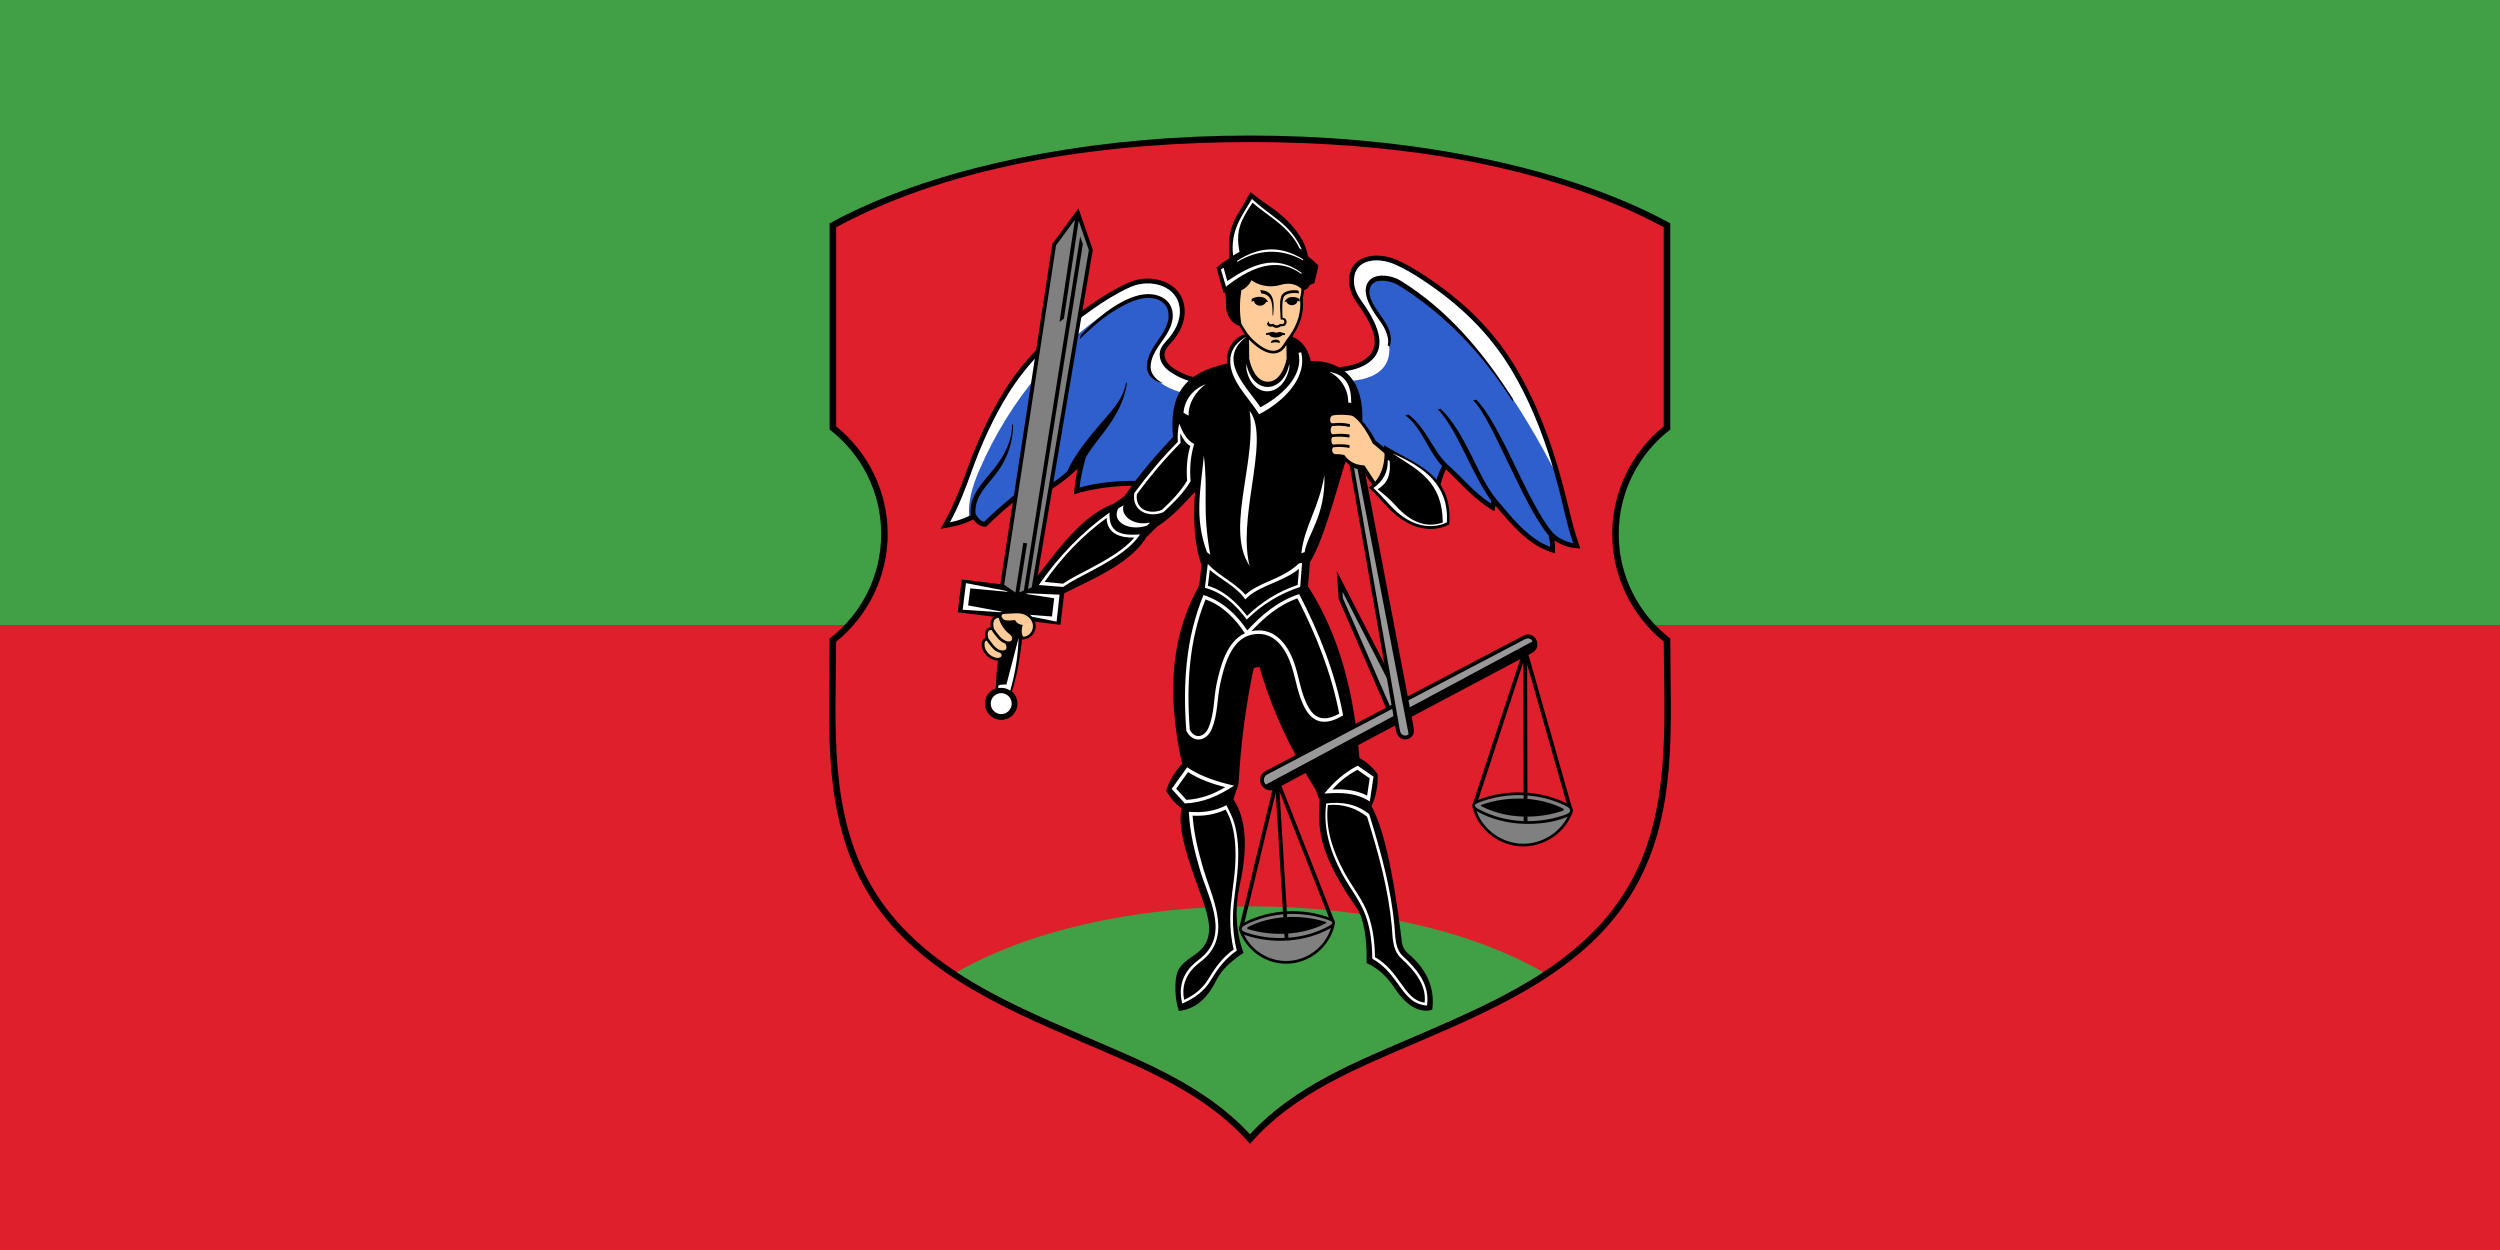 <?xml version="1.0" encoding="UTF-8" standalone="no"?>
<!-- Created with Inkscape (http://www.inkscape.org/) -->

<svg
   xmlns:dc="http://purl.org/dc/elements/1.1/"
   xmlns:cc="http://creativecommons.org/ns#"
   xmlns:rdf="http://www.w3.org/1999/02/22-rdf-syntax-ns#"
   xmlns:svg="http://www.w3.org/2000/svg"
   xmlns="http://www.w3.org/2000/svg"
   xmlns:sodipodi="http://sodipodi.sourceforge.net/DTD/sodipodi-0.dtd"
   xmlns:inkscape="http://www.inkscape.org/namespaces/inkscape"
   width="600"
   height="300"
   id="svg2"
   version="1.1"
   inkscape:version="0.48.1 "
   sodipodi:docname="новогрудок_флаг.svg">
  <rect width="100%" height="100%" fill="#333333" stroke="none"/>
  <defs
     id="defs4">
    <style
       id="style3006"
       type="text/css">
   
    .str0 {stroke:#FF6600;stroke-width:0.706}
    .fil1 {fill:none}
    .fil0 {fill:#A90000}
   
  </style>
  </defs>
  <sodipodi:namedview
     id="base"
     pagecolor="#ffffff"
     bordercolor="#666666"
     borderopacity="1.0"
     inkscape:pageopacity="0.0"
     inkscape:pageshadow="2"
     inkscape:zoom="1.345"
     inkscape:cx="300"
     inkscape:cy="150"
     inkscape:document-units="px"
     inkscape:current-layer="layer2"
     showgrid="false"
     fit-margin-top="0"
     fit-margin-left="0"
     fit-margin-right="0"
     fit-margin-bottom="0"
     inkscape:window-width="1280"
     inkscape:window-height="750"
     inkscape:window-x="-8"
     inkscape:window-y="-8"
     inkscape:window-maximized="1" />
  <g
     inkscape:label="name"
     inkscape:groupmode="layer"
     id="layer1"
     transform="translate(-197.045,-435.681)"
     style="display:inline"
     sodipodi:insensitive="true">
    <path
       sodipodi:nodetypes="ssssccsssssccscccccccccccccccccccccccccccccccccccccsscccsssccssssssssss"
       style="fill:#a90000"
       inkscape:connector-curvature="0"
       class="fil0"
       d="m 568.797,577.709 c 2.935,0 5.315,2.38 5.315,5.315 l 0,5.314 c 0,2.935 -2.38,5.315 -5.315,5.315 l -5.315,0 0,-15.944 z m 0,21.259 c 5.87,0 10.63,-4.76 10.63,-10.63 l 0,-5.314 c 0,-5.87 -4.76,-10.63 -10.63,-10.63 l -10.63,0 0,26.574 z m -21.26,-26.574 5.315,0 0,26.574 -5.315,0 z m -10.63,0 5.315,0 0,26.574 -5.315,0 -10.63,-16.684 0,16.684 -5.315,0 0,-26.574 5.315,0 10.63,16.684 z m -79.724,3.6e-4 15.945,0 0,5.315 -10.63,0 0,5.315 10.63,0 0,5.315 -10.63,0 0,5.315 10.63,0 0,5.315 -15.945,0 z m -21.26,-7.1e-4 5.315,0 0,21.26 10.63,0 0,5.315 -15.945,0 z m 55.809,21.26 5.314,0 c 4.402,0 7.972,-3.57 7.972,-7.972 0,-4.402 -3.636,-7.957 -7.972,-7.972 l -5.314,0 0,5.315 5.314,0 c 1.467,0 2.657,1.19 2.657,2.657 0,1.467 -1.19,2.657 -2.657,2.657 l -5.314,0 z m 5.314,-26.575 c 10.272,0 18.602,8.33 18.602,18.602 0,10.272 -8.33,18.602 -18.602,18.602 -10.272,0 -18.602,-8.33 -18.602,-18.602 0,-10.272 8.33,-18.602 18.602,-18.602 z m -13.287,18.602 c 0,7.337 5.95,13.287 13.287,13.287 7.337,0 13.287,-5.95 13.287,-13.287 0,-7.337 -5.95,-13.287 -13.287,-13.287 -7.337,0 -13.287,5.95 -13.287,13.287 z"
       id="path3010" />
  </g>
  <g
     inkscape:groupmode="layer"
     id="layer3"
     inkscape:label="flag"
     transform="translate(0,-119)"
     sodipodi:insensitive="true">
    <rect
       style="fill:#df1f2c;fill-opacity:1;stroke:none"
       id="rect3048"
       width="600"
       height="300"
       x="0"
       y="119" />
    <rect
       style="fill:#419f46;fill-opacity:1;stroke:none"
       id="rect3048-9"
       width="600"
       height="150"
       x="0"
       y="119" />
  </g>
  <g
     inkscape:groupmode="layer"
     id="layer2"
     inkscape:label="shield"
     style="display:inline"
     transform="translate(-197.045,-435.681)"
     sodipodi:insensitive="true">
    <g
       id="g3027"
       transform="matrix(0.461,0,0,0.461,359.824,391.919)">
      <path
         inkscape:connector-curvature="0"
         style="fill:#000000;stroke:none"
         d="m 297.638,165.501 c 76.381,0 145.563,13.196 195.676,34.522 8.244,3.509 15.977,7.244 23.148,11.178 l 0,107.349 c -16.312,12.538 -26.83,32.244 -26.83,54.404 0,22.159 10.518,41.863 26.83,54.401 0,44.467 4.391,91.36 -19.381,131.528 -23.997,40.549 -69.945,60.396 -111.335,78.273 -31.557,13.63 -65.052,26.568 -88.108,53.289 C 274.581,663.724 241.087,650.786 209.529,637.156 168.14,619.279 122.191,599.432 98.194,558.883 74.422,518.715 78.813,471.822 78.813,427.355 c 16.312,-12.538 26.831,-32.242 26.831,-54.401 0,-22.16 -10.518,-41.866 -26.831,-54.404 l 0,-107.349 c 7.171,-3.934 14.904,-7.669 23.148,-11.178 50.113,-21.326 119.296,-34.522 195.677,-34.522 z"
         id="path3029" />
      <path
         inkscape:connector-curvature="0"
         style="fill:#df1f2c;stroke:none"
         d="m 297.635,168.893 c -70.769,0.002 -151.637,10.015 -215.416,44.327 l 0,103.69 c 16.904,13.637 26.816,34.252 26.817,56.043 0,21.74 -10.03,42.503 -26.82,56.043 -0.139,43.187 -4.131,89.234 18.905,128.158 23.658,39.976 69.053,59.298 109.752,76.876 30.866,13.33 63.367,25.966 86.762,51.317 23.396,-25.351 55.896,-37.987 86.763,-51.317 40.698,-17.578 86.093,-36.9 109.752,-76.876 23.035,-38.924 19.044,-84.971 18.904,-128.158 -16.79,-13.54 -26.819,-34.303 -26.819,-56.043 10e-4,-21.791 9.912,-42.406 26.817,-56.043 l 0,-103.69 C 449.272,178.908 368.405,168.895 297.635,168.893 z"
         id="path3031" />
      <path
         inkscape:connector-curvature="0"
         style="fill:#419f46;stroke:none"
         d="m 145.02,601.063 c 20.549,13.479 43.884,23.478 65.853,32.967 30.866,13.33 63.367,25.966 86.762,51.317 23.396,-25.351 55.896,-37.987 86.763,-51.317 21.969,-9.489 45.304,-19.488 65.852,-32.967 -36.067,-20.924 -91.036,-34.296 -152.615,-34.296 -61.578,0 -116.548,13.372 -152.615,34.296 z"
         id="path3033" />
      <g
         id="g3035">
        <path
           inkscape:connector-curvature="0"
           style="fill:#000000;stroke:none"
           d="m 271.577,317.303 -32.642,30.486 c -11.228,-0.004 -22.083,1.138 -32.977,4.498 0.462,-4.511 0.984,-9.006 1.966,-13.44 -5.106,5.077 -10.729,9.304 -17.085,12.728 l -3.146,-5.617 c -9.424,7.116 -18.691,14.527 -27.088,22.85 l -0.412,0.408 c -2.949,-0.205 -4.943,-1.513 -6.598,-3.863 -5.338,2.772 -11.086,3.926 -16.978,4.87 5.493,-9.472 9.663,-19.282 13.324,-29.59 5.718,-16.098 12.295,-30.119 19.733,-42.058 11.896,-19.095 26.607,-32.082 44.626,-44.738 6.575,-4.619 13.195,-8.668 19.977,-11.731 12.01,-5.423 28.789,-0.533 29.382,14.342 0.183,4.574 -1.401,9.717 -5.367,14.932 -2.144,2.817 -5.784,5.188 -5.032,9.251 0.735,3.976 4.745,6.314 8.046,8.023 3.054,1.581 6.109,2.594 9.151,3.056 l 1.12,25.593 z m 68.541,-30.63 c 5.369,-0.775 10.986,-1.107 15.846,-3.748 13.271,-7.212 3.393,-21.861 -2.663,-30.36 -3.079,-4.321 -4.315,-8.738 -4.03,-12.618 0.939,-12.766 14.916,-13.926 24.443,-9.847 4.895,2.096 9.81,4.946 14.608,8.092 19.641,12.877 35.821,28.132 47.968,48.578 9.775,16.455 17.968,36.722 24.5,61.523 2.842,10.792 4.949,21.623 8.872,32.137 -5.029,-0.107 -9.195,-1.233 -13.423,-4.115 0.301,2.209 0.251,4.424 0.141,6.646 -13.548,-3.617 -22.208,-14.684 -30.923,-24.757 l -0.572,2.881 c -10.005,-5.628 -16.757,-13.855 -25.265,-21.927 -1.743,4.078 -3.033,8.434 -3.923,12.911 l -48.843,-26.561 -6.736,-38.835 z"
           id="path3037" />
        <path
           inkscape:connector-curvature="0"
           style="fill:#2e5fcc;stroke:none"
           d="m 239.318,345.241 30.245,-28.777 -0.554,-22.422 c -2.963,-0.564 -5.923,-1.601 -8.869,-3.126 -4.08,-2.112 -8.472,-4.911 -9.381,-9.826 -0.968,-5.234 2.714,-7.605 5.441,-11.163 3.628,-4.734 5.08,-9.335 4.918,-13.379 -0.52,-13.058 -15.468,-16.783 -25.794,-12.12 -6.621,2.99 -13.106,6.959 -19.559,11.492 -17.526,12.309 -32.464,25.598 -43.929,44.001 -7.341,11.783 -13.838,25.638 -19.493,41.559 -3.073,8.651 -6.444,17.255 -10.845,25.33 3.78,-0.773 7.334,-1.989 10.757,-3.681 -1.124,-10.221 6.474,-17.073 12.18,-24.261 5.246,-6.609 9.468,-14.582 9.385,-22.936 l 0.508,-0.04 c 0.063,8.682 -2.779,17.105 -7.69,24.074 -4.925,6.99 -12.692,12.905 -11.885,22.512 1.099,1.761 2.319,3.693 4.5,4.091 9.07,-8.924 19.084,-16.765 29.241,-24.395 l 3.338,5.961 c 3.872,-2.191 7.336,-4.825 10.579,-7.71 4.093,-8.881 10.583,-16.853 16.861,-24.24 5.782,-6.802 12.26,-13.009 13.856,-22.057 l 0.483,-0.036 c -1.118,9.264 -5.676,17.328 -11.33,24.93 -3.48,4.68 -7.147,8.942 -10.078,13.905 -1.481,5.209 -2.68,10.382 -3.311,15.819 9.886,-2.778 20.186,-3.562 30.426,-3.505 z m 158.305,-7.759 c -7.191,-7.63 -10.658,-20.302 -19.092,-26.264 l 1.596,-0.504 c 9.161,6.743 12.35,18.327 20.362,26.045 7.566,6.611 13.686,14.576 22.596,20.306 l 0.246,-1.239 c -4.876,-6.909 -8.736,-14.688 -12.464,-22.202 -4.664,-9.402 -9.475,-19.445 -15.398,-25.571 l 1.398,-0.357 c 6.194,5.84 11.527,15.218 16.282,24.802 3.828,7.715 7.65,16.271 13.217,22.906 7.587,9.046 16.625,20.28 27.577,24.2 -0.035,-2.044 -0.382,-4.01 -0.834,-5.963 -6.69,-7.934 -13.816,-22.729 -20.655,-36.93 -6.829,-14.181 -13.369,-28.327 -18.678,-33.477 l 1.705,-0.201 c 5.63,5.472 12.342,18.196 19.265,32.571 6.7,13.912 13.678,28.401 20.087,36.125 2.512,3.025 7.266,5.39 11.109,5.959 -3.345,-9.403 -5.083,-19.135 -7.614,-28.747 -6.469,-24.563 -14.572,-44.617 -24.231,-60.876 -11.951,-20.117 -27.851,-35.075 -47.17,-47.741 -4.697,-3.08 -9.487,-5.859 -14.209,-7.882 -7.82,-3.348 -20.104,-3.223 -20.906,7.684 -0.244,3.324 0.849,7.157 3.562,10.964 7.092,9.953 16.872,25.88 1.806,34.067 -4.674,2.54 -9.917,3.112 -15.09,3.813 l 6.07,34.688 45.298,25.57 c 0.997,-4.106 2.37,-8.074 4.165,-11.746 z"
           id="path3039" />
        <path
           inkscape:connector-curvature="0"
           style="fill:#ffffff;stroke:none"
           d="m 151.489,363.499 c -0.761,-6.885 1.485,-15.021 5.053,-23.345 16.587,-38.705 42.511,-66.634 66.871,-82.832 7.431,-4.942 15.144,-10.598 24.566,-8.374 7.997,1.887 14.277,9.003 1.553,25.377 -10.047,12.927 -0.397,21.64 13.81,25.319 l 4,-5.968 c -2.406,-0.603 -4.809,-1.521 -7.202,-2.76 -4.08,-2.112 -8.472,-4.911 -9.381,-9.826 -0.968,-5.234 2.714,-7.605 5.441,-11.163 3.628,-4.734 5.08,-9.335 4.918,-13.379 -0.52,-13.058 -15.468,-16.783 -25.794,-12.12 -6.621,2.99 -13.106,6.959 -19.559,11.492 -17.526,12.309 -32.464,25.598 -43.929,44.001 -7.341,11.783 -13.838,25.638 -19.493,41.559 -3.073,8.651 -6.444,17.255 -10.845,25.33 3.499,-0.715 6.805,-1.81 9.991,-3.311 z m 303.862,-25.163 c -21.652,-41.342 -47.371,-77.066 -80.106,-96.558 -9.044,-5.384 -22.901,-4.083 -11.258,16.288 12.65,22.134 5.229,33.954 -14.611,35.211 l -4.433,-4.692 c 4.227,-0.592 8.421,-1.354 12.237,-3.428 15.066,-8.187 5.286,-24.114 -1.806,-34.067 -2.713,-3.807 -3.806,-7.64 -3.562,-10.964 0.802,-10.907 13.086,-11.032 20.906,-7.684 4.722,2.023 9.512,4.802 14.209,7.882 19.319,12.666 35.219,27.624 47.17,47.741 8.23,13.854 15.331,30.464 21.254,50.271 z"
           id="path3041" />
        <path
           inkscape:connector-curvature="0"
           style="fill:#000000;stroke:none"
           d="m 209.707,269.22 c 6.42,-6.713 13.704,-13.273 22.064,-17.494 4.326,-2.184 9.402,-4.021 14.332,-3.63 3.506,0.277 6.741,1.64 8.856,4.062 3.175,3.639 2.985,8.607 1.321,12.84 -2.493,6.349 -8.132,10.947 -9.929,17.689 -1.256,4.708 0.045,8.744 6.173,11.871 -8.306,-2.052 -9.362,-7.281 -8.101,-12.276 1.758,-6.96 7.53,-11.742 10.022,-18.453 1.251,-3.37 1.321,-7.356 -1.036,-10.269 -1.693,-2.091 -4.383,-3.232 -7.367,-3.479 -4.607,-0.381 -9.396,1.408 -13.426,3.45 -8.676,4.397 -15.463,9.998 -23.67,17.999 l 0.761,-2.31 z m 159.615,5.469 c 1.506,-5.646 -2.803,-10.857 -5.69,-14.978 -3.185,-4.545 -8.585,-13.336 -3.921,-18.68 3.566,-4.085 11.77,-2.792 16.155,-0.099 24.718,15.18 43.394,37.549 58.769,61.899 l -0.207,1.078 c -15.208,-24.086 -35.15,-45.522 -59.602,-60.54 -3.589,-2.164 -11.197,-3.839 -13.884,-0.08 -3.223,4.51 1.612,11.352 4.106,14.972 3.128,4.54 7.561,10.129 5.33,17.129 l -1.056,-0.701 z"
           id="path3043" />
      </g>
      <g
         id="g3045">
        <path
           inkscape:connector-curvature="0"
           style="fill:#000000;stroke:none"
           d="m 346.936,336.55 c -5.605,18.461 -11.497,40.567 -18.09,51.117 l -0.989,12.527 c 12.732,19.943 23.21,46.454 26.777,89.341 3.186,1.784 6.373,4.146 9.56,8.571 -0.003,5.329 -0.66,11.153 -3.297,16.483 5.791,10.578 11.061,31.757 15.476,67.894 0.4,3.275 0.412,6.225 3.627,8.901 11.103,9.242 13.869,19.831 12.509,29.267 -7.896,2.251 -15.069,-4.431 -19.01,-10.513 -5.338,-8.234 -10.202,-11.548 -15.147,-13.846 0.33,-10.988 -1.193,-22.992 -4.945,-28.351 -18.928,-27.039 -20.779,-40.241 -19.469,-56.007 l -1.978,-5.605 c -12.762,-20.48 -22.771,-41.166 -29.377,-64.285 l -2.967,0.659 c -4.174,19.441 -6.814,39.79 -7.912,60.33 l -2.681,8.036 c 4.994,7.587 8.688,20.249 3.285,44.674 -2.644,11.951 -2.071,24.342 1.996,35.274 -0.959,0.628 -1.918,1.255 -2.877,1.883 -4.253,3.364 -8.404,6.61 -11.404,12.557 -3.852,7.634 -9.285,14.558 -19.373,15.779 -2.176,-5.767 -2.43,-15.951 -0.732,-20.308 1.697,-4.356 6.261,-6.979 9.762,-9.517 9.002,-6.526 7.258,-15.844 4.3,-25.102 -3.818,-11.954 -15.092,-37.375 -11.926,-50.678 -3.42,-2.113 -5.902,-5.535 -8.015,-8.953 1.554,-5.483 5.116,-10.873 8.259,-14.035 -8.923,-40.454 -4.28,-69.4 8.924,-92.932 l 1.221,-10.444 c -4.068,-11.731 -4.405,-25.814 -3.361,-38.318 -5.633,5.857 -10.853,12.331 -19.808,18.188 l -5.536,5.411 c -9.446,15.861 -34.814,24.292 -47.892,32.066 l -16.455,-3.017 c 14.584,-15.735 26.966,-38.781 47.577,-46.584 l 5.379,-3.839 c 6.964,-10.378 16.093,-21.089 25.215,-30.75 -1.793,-21.231 4.568,-33.052 28.256,-38.279 -0.826,-7.39 3.162,-13.689 9.835,-15.371 7.682,-0.968 15.363,-0.817 23.046,1.104 4.272,1.298 8.705,4.792 10.573,12.961 17.124,-0.306 28.025,10.708 26.817,31.878 -0.675,8.494 -4.938,14.759 -9.153,21.833 z"
           id="path3047" />
        <path
           inkscape:connector-curvature="0"
           style="fill:#ffffff;stroke:none"
           d="m 264.937,494.372 c 7.447,5.051 15.774,7.53 24.442,9.588 -7.941,5.194 -16.015,8.859 -25.622,9.252 l -6.875,-7.563 8.055,-11.277 z m 0.461,2.515 -6.158,8.622 5.299,5.83 c 7.227,-0.378 14.068,-2.884 20.222,-6.603 -6.74,-1.727 -13.487,-4.049 -19.363,-7.849 z m 88.325,-3.341 8.232,5.717 -1.914,12.921 c -7.524,-4.752 -15.137,-4.722 -23.7,-4.113 5.13,-6.146 10.251,-10.81 17.382,-14.525 z m -13.181,12.408 c 6.158,-0.279 12.573,0.195 18.085,3.216 l 1.34,-9.046 -6.378,-4.43 c -5.022,2.668 -9.284,6.008 -13.047,10.26 z m -50.856,18.206 c 1.752,6.425 2.203,14.055 1.617,22.454 -0.606,8.675 -2.426,17.167 -2.519,25.898 -0.063,5.869 0.566,11.616 2.009,17.31 -5.615,3.839 -9.761,9.079 -13.183,14.892 -3.71,6.304 -8.672,9.822 -15.247,12.686 -1.855,-7.781 -0.153,-14.298 4.868,-19.548 2.029,-2.123 4.517,-3.636 6.584,-5.708 12.498,-12.53 2.022,-30.078 -2.11,-44.036 -2.865,-9.684 -5.246,-19.43 -5.824,-29.494 l -0.061,-1.061 c 6.786,0.6 13.341,-0.192 19.55,-3.415 1.719,3.326 3.324,6.384 4.316,10.022 z m -14.869,68.981 c -2.039,2.044 -4.503,3.549 -6.509,5.632 -4.283,4.446 -6.281,10.045 -4.945,16.645 5.611,-2.528 9.87,-6.05 13.029,-11.418 3.322,-5.644 7.393,-10.976 12.79,-14.785 -1.385,-5.669 -1.869,-11.224 -1.81,-16.714 0.094,-8.751 1.905,-17.255 2.517,-25.947 0.581,-8.264 0.146,-15.75 -1.565,-22.023 -0.771,-2.829 -1.853,-5.595 -3.359,-8.117 -5.352,2.524 -11.305,3.496 -17.181,3.145 0.66,9.411 2.907,18.606 5.607,27.759 4.265,14.467 14.321,32.898 1.426,45.823 z m 84.925,-74.356 c 3.06,9.998 6.04,20.027 8.425,30.212 2.098,8.96 3.771,18.155 4.691,27.739 0.517,5.4 0.087,11.944 4.357,15.918 7.483,6.967 14.17,14.816 12.602,25.778 -7.417,-0.518 -10.941,-5.403 -14.903,-10.953 -3.852,-5.398 -7.663,-10.147 -13.588,-13.444 -0.072,-7.45 -0.86,-14.949 -3.305,-22.027 -2.741,-7.937 -8.645,-15.025 -12.606,-22.515 -5.925,-11.2 -9.788,-23.242 -8.079,-36.275 8.225,-1.017 15.798,0.264 22.406,5.567 z m -21.557,-4.705 c -1.465,12.329 2.761,24.222 8.581,35.007 4.11,7.617 9.735,14.195 12.59,22.461 1.988,5.758 3.248,12.748 3.372,21.654 6.324,3.633 10.023,8.813 13.338,13.458 3.649,5.112 6.816,9.548 12.527,10.249 1.047,-9.681 -5.789,-17.12 -12.342,-23.22 -4.654,-4.332 -4.244,-11.002 -4.802,-16.822 -0.914,-9.512 -2.576,-18.645 -4.661,-27.549 -2.374,-10.139 -5.184,-19.442 -8.164,-29.185 -5.895,-4.666 -13.106,-6.883 -20.439,-6.053 z m -1.792,-171.825 c -3.002,17.814 -10.358,26.204 -12.001,40.722 l 1.736,-0.638 c 1.389,-9.216 10.947,-18.87 10.265,-40.084 z m -59.658,49.39 -0.999,8.258 c 8.445,2.42 15.163,8.848 20.395,15.671 7.499,-7.224 16.483,-12.842 26.358,-16.132 l 0.682,-8.322 c -4.618,3.617 -9.597,5.622 -14.403,7.716 -5.134,2.235 -10.002,4.356 -13.571,8.173 -4.137,-6.322 -12.583,-10.348 -18.462,-15.364 z m 18.556,12.898 c 3.612,-3.259 8.098,-5.215 12.799,-7.262 5.491,-2.391 10.707,-4.927 15.1,-9.046 l 1.57,-0.211 -0.95,12.473 c -10.639,3.469 -19.87,9.131 -27.84,16.983 -5.652,-7.547 -12.432,-14.074 -21.786,-16.531 l 1.503,-12.434 c 5.852,6.243 13.951,9.667 19.604,16.028 z m 0.954,18.604 c 7.564,-8.225 16.213,-15.47 27.025,-18.918 10.355,20.003 18.71,40.949 22.88,63.159 -7.522,4.457 -14.558,5.24 -19.421,-2.971 -4.663,-7.873 -5.102,-17.386 -8.529,-25.729 -3.527,-8.585 -9.693,-15.602 -19.852,-13.285 -10.679,2.435 -14.251,16.58 -16.217,25.67 l -10e-4,0 -10e-4,0.006 c -1.667,7.764 -1.19,15.797 -4.341,23.328 -2.801,6.698 -9.834,7.66 -13.273,0.995 -1.86,-23.883 -0.345,-48.303 8.938,-70.699 9.893,3.232 17.065,9.923 22.792,18.444 z M 274.5,406.992 c -8.711,21.509 -9.938,45.006 -8.179,67.897 2.736,5.089 7.701,3.758 9.769,-1.187 3.096,-7.402 2.599,-15.364 4.239,-23.005 l 0.002,-0.009 0,-0.004 c 1.973,-9.12 5.273,-21.784 14.677,-26.081 -5.074,-7.667 -11.68,-14.475 -20.508,-17.611 z m 23.91,16.518 c 10.877,-2.247 17.698,5.253 21.489,14.48 3.386,8.245 3.818,17.733 8.413,25.492 3.037,5.127 7.665,7.559 15.791,2.972 -4.031,-21.008 -11.993,-41.033 -21.752,-59.998 -9.4,3.212 -17.245,9.914 -23.941,17.054 z m -0.969,-114.698 c 6.052,7.703 3.526,23.323 1.066,40.151 -2.038,13.944 -4.032,28.718 -1.066,40.506 -6.992,-10.429 -5.19,-25.556 -2.749,-41.508 2.023,-13.218 4.485,-27.001 2.749,-39.149 z m -20.459,74.952 -1.724,-1.388 c -6.662,-18.103 -3.363,-31.788 -1.621,-50.154 2.362,18.951 -1.047,27.477 3.345,51.542 z m -8.363,-57.669 c -1.979,6.175 -2.43,12.939 -1.89,19.371 -3.646,6.157 -8.926,11.253 -14.129,16.094 -7.496,3.153 -16.638,-0.367 -15.181,-9.919 6.937,-9.384 14.425,-18.393 22.657,-26.674 -0.263,-3.289 0.051,-6.26 0.737,-9.493 1.732,4.233 3.532,8.331 7.806,10.621 z m -7.221,-5.582 c -0.099,1.662 10e-4,3.329 0.145,4.985 -8.277,8.286 -15.8,17.292 -22.773,26.694 -1.087,8.023 6.544,10.853 13.046,8.166 4.933,-4.58 9.644,-9.411 13.12,-15.223 -0.486,-6.073 -0.135,-12.187 1.649,-18.04 -2.365,-1.218 -3.987,-3.933 -5.187,-6.582 z m -32.347,39.123 c -3.743,7.413 6.152,12.002 15.071,8.895 l 1.541,-1.544 c -8.688,1.887 -15.583,-3.549 -13.819,-8.968 l -2.793,1.617 z m -4.491,2.09 c -0.698,10.839 6.519,12.134 15.85,11.426 l -0.858,1.226 -0.008,0.014 c -5.35,7.282 -15.381,12.946 -24.639,17.879 -4.914,2.62 -9.948,5.088 -14.557,8.231 l -12.637,-1.003 c 10.113,-14.676 22.322,-27.422 36.849,-37.773 z m -33.833,36.117 9.576,0.958 c 4.636,-3.115 9.747,-5.534 14.668,-8.168 8.383,-4.485 17.272,-9.581 22.485,-15.867 -7.115,0.26 -14.272,-1.879 -14.437,-10.197 -12.652,9.219 -23.325,20.469 -32.292,33.274 z M 274.601,294.96 c -7.014,2.66 -10.992,8.362 -11.563,14.853 l 2.648,1.503 c -0.147,-6.808 4.031,-12.849 8.915,-16.356 z m 64.349,-6.411 c 8.499,1.338 11.457,6.846 11.41,16.132 l -1.569,-0.188 c 0.156,-7.093 -4.376,-13.394 -9.841,-15.944 z m -35.841,18.436 c 9.689,-5.288 22.642,-15.469 19.808,-28.331 l 1.37,-0.36 c 3.466,13.881 -10.249,26.407 -21.906,32.313 -5.291,-8.822 -15.921,-17.949 -14.94,-29.132 0.473,-5.391 4.253,-9.17 8.809,-11.523 -16.48,11.907 -0.513,26.031 6.859,37.033 z m 15.023,-22.735 0,2.253 c -1.665,8.207 -6.787,12.288 -11.757,12.141 -4.668,-0.139 -9.203,-4.008 -10.611,-11.695 l 0,-2.627 c 1.7,8.051 6.197,11.898 10.756,12.059 5.006,0.176 10.086,-4.096 11.612,-12.131 z"
           id="path3049" />
      </g>
      <path
         inkscape:connector-curvature="0"
         style="fill:#000000;stroke:none"
         d="m 201.011,403.141 -2.053,17.072 -53.451,-6.511 2.054,-17.072 53.45,6.511 z"
         id="path3051" />
      <path
         inkscape:connector-curvature="0"
         style="fill:#000000;stroke:none"
         d="m 168.142,452.783 c 4.667,0 8.455,3.788 8.455,8.455 0,4.667 -3.788,8.455 -8.455,8.455 -4.667,0 -8.456,-3.788 -8.456,-8.455 0,-4.667 3.789,-8.455 8.456,-8.455 z"
         id="path3053" />
      <path
         inkscape:connector-curvature="0"
         style="fill:#000000;stroke:none"
         d="m 179.8,417.222 c -0.306,9.168 -2.545,28.764 -6.742,39.447 l -7.547,-1.208 c -1.045,-5.487 2.888,-34.496 4.83,-39.346 l 9.459,1.107 z"
         id="path3055" />
      <path
         inkscape:connector-curvature="0"
         style="fill:#ffffff;stroke:none"
         d="m 176.925,414.57 20.043,3.981 1.563,-14.048 -20.762,-0.867 17.944,2.742 -1.143,9.503 -17.645,-1.311 z m -27.13,-16.057 -1.725,13.851 23.295,1.55 -20.466,-3.796 1.143,-8.878 22.949,2.144 -25.196,-4.871 z m 27.389,28.47 c -0.327,10.36 -1.886,18.821 -4.327,27.472 -2.18,-1.376 -4.059,-1.644 -6.239,-1.309 l 0,-1.308 c 1.141,-0.604 3.154,-0.638 4.226,-0.503 l 6.34,-24.352 z"
         id="path3057" />
      <path
         inkscape:connector-curvature="0"
         style="fill:#ffffff;stroke:none"
         d="m 168.142,455.785 c 3.011,0 5.453,2.441 5.453,5.453 0,3.012 -2.442,5.454 -5.453,5.454 -3.012,0 -5.454,-2.442 -5.454,-5.454 0,-3.012 2.442,-5.453 5.454,-5.453 z m 0.136,0.522 c 2.319,0 4.201,1.881 4.201,4.2 0,2.319 -1.882,4.201 -4.201,4.201 -2.319,0 -4.2,-1.882 -4.2,-4.201 0,-2.319 1.881,-4.2 4.2,-4.2 z"
         id="path3059" />
      <path
         inkscape:connector-curvature="0"
         style="fill:#000000;stroke:none"
         d="m 194.78,221.837 13.587,-18.403 7.44,21.534 -30.021,177.178 -9.773,3.969 -8.496,-5.809 27.263,-178.469 z"
         id="path3061" />
      <path
         inkscape:connector-curvature="0"
         style="fill:#808080;stroke:none"
         d="m 210.633,222.028 -28.557,179.468 1.928,-0.783 29.752,-175.586 -5.285,-15.295 -7.698,50.984 -2.274,1.669 8.034,-53.211 -9.85,13.341 -27.001,176.753 5.872,4.015 4.082,-25.886 1.969,0.305 -4.025,25.52 2.338,-0.949 29.332,-184.345 1.383,4 z"
         id="path3063" />
      <g
         id="g3065">
        <g
           id="g3067">
          <path
             inkscape:connector-curvature="0"
             style="fill:#000000;stroke:none"
             d="m 316.487,596.644 c -10.884,-10e-4 -20.723,-7.02 -24.366,-17.182 -0.229,-0.541 -0.251,-1.146 -0.07,-1.705 0.403,-1.238 1.731,-2.135 2.826,-2.69 13.61,-6.871 30.255,-7.575 44.53,-2.304 1.288,0.474 2.885,1.511 2.425,3.114 -2.422,11.936 -13.082,20.765 -25.345,20.767 z"
             id="path3069" />
          <path
             inkscape:connector-curvature="0"
             style="fill:#808080;stroke:none"
             d="m 338.811,576.976 c 0.503,-0.277 1.716,-0.966 1.685,-1.678 -0.028,-0.617 -1.19,-1.065 -1.576,-1.207 -13.91,-5.135 -30.141,-4.459 -43.406,2.238 -0.777,0.394 -2.233,1.183 -2.168,2.258 0.062,1.016 1.632,1.617 2.401,1.872 13.979,4.628 30.088,3.653 43.064,-3.483 z"
             id="path3071" />
          <path
             inkscape:connector-curvature="0"
             style="fill:#808080;stroke:none"
             d="m 316.487,595.233 c 10.674,-0.002 20.18,-7.108 23.336,-17.207 -0.112,0.067 -0.224,0.131 -0.331,0.191 -13.312,7.321 -29.845,8.336 -44.188,3.587 -0.245,-0.081 -0.503,-0.178 -0.762,-0.289 4.067,8.282 12.629,13.717 21.945,13.718 z"
             id="path3073" />
          <path
             inkscape:connector-curvature="0"
             style="fill:#000000;stroke:none"
             d="m 336.607,575.846 c -11.805,6.072 -27.291,6.688 -39.927,2.81 -0.77,-0.294 -0.73,-0.784 -0.067,-1.117 11.803,-6.072 27.291,-6.687 39.926,-2.81 1.004,0.264 1.307,0.605 0.068,1.117 z"
             id="path3075" />
        </g>
        <g
           id="g3077">
          <path
             inkscape:connector-curvature="0"
             style="fill:#000000;stroke:none"
             d="m 413.315,514.229 c 0.04,-1.382 1.417,-2.208 2.55,-2.662 7.588,-3.036 15.947,-4.424 24.255,-4.061 7.775,0.338 15.504,2.219 22.484,5.68 l 0.003,0 0.08,0.041 c 1.415,0.703 3.16,1.974 3.082,3.76 -0.014,0.331 -0.09,0.641 -0.224,0.943 -3.927,10.52 -14.312,17.653 -25.586,17.654 l 0,0.003 -0.004,0 -0.002,0 0,-0.003 c -12.222,0 -23.31,-8.391 -26.418,-20.196 -0.099,-0.38 -0.231,-0.761 -0.22,-1.159 z"
             id="path3079" />
          <path
             inkscape:connector-curvature="0"
             style="fill:#808080;stroke:none"
             d="m 415.573,517.174 c 3.682,10.099 13.578,16.999 24.38,16.999 l 0,-0.003 0.002,0 0.004,0 0,0.003 c 9.69,-10e-4 18.703,-5.539 23.097,-14.098 -6.758,3.065 -15.783,4.019 -23.124,3.728 -8.257,-0.326 -17.155,-2.418 -24.359,-6.629 z"
             id="path3081" />
          <path
             inkscape:connector-curvature="0"
             style="fill:#808080;stroke:none"
             d="m 416.54,516.097 0.034,0.019 0.002,-0.002 c 7.259,3.935 15.448,5.999 23.682,6.287 7.364,0.258 14.76,-0.895 21.582,-3.354 0.854,-0.309 2.468,-1.003 2.517,-2.121 0.05,-1.132 -1.465,-2.016 -2.301,-2.432 l -0.08,-0.04 0,-10e-4 c -6.808,-3.374 -14.335,-5.202 -21.918,-5.534 -8.109,-0.355 -16.265,0.998 -23.666,3.96 -0.509,0.204 -1.645,0.695 -1.665,1.389 -0.022,0.798 1.249,1.524 1.813,1.829 z"
             id="path3083" />
          <path
             inkscape:connector-curvature="0"
             style="fill:#000000;stroke:none"
             d="m 418.67,514.938 c 12.493,6.288 28.697,6.583 41.807,2.081 0.798,-0.337 0.744,-0.865 0.043,-1.21 -12.493,-6.289 -28.699,-6.583 -41.808,-2.081 -1.043,0.309 -1.351,0.686 -0.042,1.21 z"
             id="path3085" />
        </g>
        <path
           inkscape:connector-curvature="0"
           style="fill:#000000;stroke:none"
           d="m 292.092,577.822 18.404,-76.479 2.08,-0.888 29.243,74.464 -2.643,-1.268 -26.149,-66.586 4.694,76.975 -1.992,0.117 -4.673,-76.628 -16.583,68.911 -2.381,1.382 z"
           id="path3087" />
        <path
           inkscape:connector-curvature="0"
           style="fill:#000000;stroke:none"
           d="m 413.704,513.333 26.267,-80.164 1.728,-0.606 23.547,82.83 -2.544,-1.641 -20.769,-73.058 0.192,82.417 -1.992,0 -0.194,-83.431 -23.702,72.335 -2.533,1.318 z"
           id="path3089" />
        <path
           inkscape:connector-curvature="0"
           style="fill:#000000;stroke:none"
           d="m 343.805,406.731 -0.968,-14.517 30.351,59.162 2.591,12.959 -5.378,3.586 -26.596,-61.19 z"
           id="path3091" />
        <path
           inkscape:connector-curvature="0"
           style="fill:#999999;stroke:none"
           d="m 346.05,406.388 25.342,58.147 1.866,-1.244 -2.238,-11.192 -25.197,-49.116 0.227,3.405 z"
           id="path3093" />
        <path
           inkscape:connector-curvature="0"
           style="fill:#000000;stroke:none"
           d="m 305.859,496.263 133.971,-70.307 -10e-4,-0.001 c 6.093,-3.3 10.617,5.698 4.677,8.849 l -133.512,70.834 c -6.628,3.517 -11.45,-6.061 -5.135,-9.375 z"
           id="path3095" />
        <path
           inkscape:connector-curvature="0"
           style="fill:#999999;stroke:none"
           d="m 305.884,503.408 138.927,-74.587 c -1.165,-1.917 -2.856,-1.729 -4.223,-1.013 l -133.807,70.221 c -2.112,1.108 -2.585,3.462 -0.897,5.379 z"
           id="path3097" />
        <path
           inkscape:connector-curvature="0"
           style="fill:#000000;stroke:none"
           d="m 373.743,475.642 -25.608,-146.607 -0.173,-0.991 0.998,-0.165 4.966,-0.82 0.958,-0.158 0.183,0.958 27.847,146.096 c 1.29,6.777 -8.027,8.237 -9.171,1.687 z"
           id="path3099" />
        <path
           inkscape:connector-curvature="0"
           style="fill:#999999;stroke:none"
           d="m 380.249,477.178 -28.478,-147.742 -1.494,0.247 25.435,145.615 c 0.474,2.713 3.175,3.213 4.537,1.88 z"
           id="path3101" />
      </g>
      <g
         id="g3103">
        <path
           inkscape:connector-curvature="0"
           style="fill:#000000;stroke:none"
           d="m 177.574,421.405 c -1.202,-0.366 -2.282,-1.191 -3.012,-2.207 l -0.442,0.037 0,10e-4 c -1.287,0.111 -2.688,0.233 -3.915,-0.004 -3.883,-0.75 -4.739,-6.114 -0.336,-6.139 2.695,-0.015 5.547,-0.473 8.219,-0.208 3.892,0.386 7.699,3.493 7.975,7.501 0.288,4.259 -2.964,7.556 -7.214,7.472 l -0.211,-0.263 -0.001,10e-4 c -1.276,-1.592 -1.384,-4.292 -1.063,-6.191 z"
           id="path3105" />
        <path
           inkscape:connector-curvature="0"
           style="fill:#000000;stroke:none"
           d="m 167.86,415.133 c 0.846,3.245 2.463,6.376 5.098,8.511 1.094,0.886 2.094,1.72 2.261,3.298 0.212,2.01 -1.294,3.391 -3.255,3.34 0.648,1.85 0.203,3.963 -1.758,4.569 l 0,10e-4 c -0.214,0.063 -0.441,0.107 -0.679,0.133 0.614,1.38 -0.05,2.809 -1.346,3.444 -2.166,1.061 -5.002,-0.092 -6.769,-1.466 -1.397,-1.086 -2.604,-2.732 -3.147,-4.429 -0.575,-1.796 -0.411,-4.688 1.674,-5.415 -0.644,-2.188 -0.126,-5.532 2.785,-5.601 -0.747,-3.804 1.165,-6.536 5.136,-6.385 z"
           id="path3107" />
        <path
           inkscape:connector-curvature="0"
           style="fill:#ffcc99;stroke:none"
           d="m 160.544,428.433 c -1.326,0.045 -1.229,2.379 -0.922,3.605 0.071,0.283 0.154,0.507 0.232,0.63 l -0.002,10e-4 0.002,0.003 0.003,0.003 c 0.536,1.244 1.35,2.34 2.426,3.174 1.313,1.019 3.642,2.113 5.278,1.313 1.158,-0.568 0.898,-1.688 0.024,-2.405 -3.184,-0.619 -5.2,-3.952 -7.041,-6.324 z m 2.569,-5.48 c -2.49,-0.33 -2.182,3.086 -1.551,4.486 1.609,2.059 3.404,5.21 6.061,5.917 2.614,0.696 4.278,-0.499 2.61,-3.43 -1.415,-0.421 -2.685,-1.402 -3.859,-2.668 -1.16,-1.25 -2.23,-2.778 -3.261,-4.305 z m 3.662,-6.419 c -3.143,0.247 -3.031,3.637 -2.384,5.789 0.964,1.422 1.961,2.833 3.018,3.971 1.108,1.194 2.743,2.449 4.397,2.599 1.112,0.101 2.149,-0.425 2.007,-1.807 -0.127,-1.203 -0.935,-1.685 -1.73,-2.333 -2.562,-2.082 -4.38,-5.07 -5.308,-8.219 z m 12.543,3.741 c -0.553,1.956 -0.886,4.337 0.24,6.174 3.166,-0.117 5.309,-2.982 5.095,-5.987 -0.24,-3.311 -3.516,-5.855 -6.703,-6.171 -2.597,-0.257 -5.446,0.199 -8.075,0.214 -2.729,0.014 -1.505,2.932 0.596,3.337 1.55,0.299 3.247,-0.007 4.831,-0.119 1.084,1.808 2.209,2.311 4.016,2.552 z"
           id="path3109" />
        <path
           inkscape:connector-curvature="0"
           style="fill:#000000;stroke:none"
           d="m 361.583,347.775 -5.578,-8.367 c -5.266,-0.331 -7.105,-2.317 -10.121,-6.356 -1.194,-0.221 -2.37,-0.328 -3.573,-0.257 -2.905,0.167 -3.95,-3.235 -2.685,-5.498 -1.228,-1.291 -1.457,-4.043 -0.456,-5.512 -1.394,-1.539 -1.288,-4.026 -0.143,-5.656 -1.501,-1.859 -1.325,-5.449 1.333,-6.172 1.863,-0.506 5.443,-0.609 8.227,-0.336 1.178,0.115 2.403,0.164 3.434,0.779 3.994,2.382 9.024,10.011 10.999,13.935 l 6.018,4.787 -0.006,0.018 1.595,1.595 0.898,10.335 -8.176,7.472 -1.766,-0.767 z"
           id="path3111" />
        <path
           inkscape:connector-curvature="0"
           style="fill:#ffcc99;stroke:none"
           d="m 361.53,325.747 c -1.881,-4.128 -6.107,-11.441 -10.101,-14.049 -0.827,-0.539 -2.014,-0.577 -2.975,-0.671 -2.645,-0.259 -6.005,-0.246 -7.723,0.188 -1.892,0.478 -1.634,4.22 -0.205,4.086 3.281,-0.308 5.918,-0.334 9.152,0.425 l -0.101,1.525 c -3.095,-0.726 -5.678,-0.846 -8.827,-0.539 -1.486,0.145 -1.438,4.492 0.104,4.311 2.998,-0.353 5.635,-0.362 8.629,0.117 l -0.039,1.578 c -2.943,-0.471 -5.72,-0.617 -8.681,-0.264 -1.224,0.146 -0.841,4.042 0.31,3.914 2.765,-0.308 5.608,-0.218 8.359,0.231 l 0.029,1.541 c -2.685,-0.544 -5.772,-0.752 -8.475,-0.345 -1.177,1.124 -0.41,3.669 1.356,3.584 1.466,-0.071 2.907,0.103 4.353,0.387 2.666,3.689 6.06,5.262 10.538,5.469 l 5.851,8.875 1.023,0.41 6.052,-5.544 -0.747,-8.63 -7.882,-6.599 z"
           id="path3113" />
      </g>
      <path
         inkscape:connector-curvature="0"
         style="fill:#000000;stroke:none"
         d="m 367.365,326.705 c 16.509,10.012 36.127,15.12 34.021,41.274 -11.234,5.679 -23.113,0.286 -31.272,-8.151 -3.959,-4.094 -7.163,-8.138 -10.744,-11.129 6.352,-3.876 9.465,-13.127 7.995,-21.994 z"
         id="path3115" />
      <path
         inkscape:connector-curvature="0"
         style="fill:#ffffff;stroke:none"
         d="m 369.428,334.284 c 0.034,7.043 -2.574,11.042 -7.521,14.7 3.386,3.14 6.118,6.292 9.136,9.48 8.242,8.705 17.106,11.708 25.156,9.83 1.563,-0.364 2.674,-0.763 3.949,-1.462 1.113,-19.375 -11.691,-28.725 -28.373,-35.867 14.007,9.032 26.033,14.805 26.25,35.983 -8.465,2.995 -16.679,0.02 -24.64,-8.926 -2.825,-3.171 -5.869,-5.643 -9.256,-8.355 5.123,-3.193 6.86,-7.408 6.259,-14.606 l -0.96,-0.777 z"
         id="path3117" />
      <g
         id="g3119">
        <path
           inkscape:connector-curvature="0"
           style="fill:#000000;stroke:none"
           d="m 325.826,245.983 c -0.086,1.49 -0.46,2.939 -0.731,4.401 0.236,1.81 0.256,3.646 0.078,5.462 -0.471,4.791 -2.331,9.655 -5.457,14.207 -0.557,0.812 -1.155,1.593 -1.728,2.394 l 0.149,9.445 c -0.813,4.216 -2.628,8.933 -6.287,11.531 -3.08,2.186 -6.869,2.147 -9.909,-0.094 -3.622,-2.671 -5.397,-7.468 -6.128,-11.715 l -0.089,-11.59 c -1.175,-1.492 -2.299,-3.235 -3.539,-5.446 -3.537,-0.963 -5.929,-4.422 -6.745,-7.852 -0.458,-1.923 -0.248,-3.846 -0.296,-5.792 -0.032,-1.318 -0.221,-2.588 -0.51,-3.851 l -0.743,0.371 -3.677,-13.205 c 2.167,-1.771 4.396,-3.457 6.737,-4.993 -0.229,-3.632 -0.262,-6.641 -0.078,-9.268 0.406,-5.807 2.234,-10.144 5.279,-15.058 2.038,-3.29 3.945,-6.624 5.717,-10.066 2.61,2.203 5.349,4.189 8.148,6.144 5.49,3.836 11.102,7.757 16.216,14.799 2.721,3.747 4.912,7.921 5.567,12.557 l 10e-4,0.01 c 1.966,1.468 3.782,3.114 5.515,4.85 l -2.096,9.065 -2.529,1.012 c -0.44,1.306 -1.306,2.305 -2.865,2.682 z"
           id="path3121" />
        <path
           inkscape:connector-curvature="0"
           style="fill:#000000;stroke:none"
           d="m 284.753,245.282 c 6.633,-4.132 14.066,-9.09 21.924,-10.357 8.196,-1.321 15.282,2.275 21.663,6.994 l 1.668,-0.668 1.753,-7.58 c -15.833,-15.62 -33.9,-11.859 -49.938,1.09 l 2.93,10.521 z m 3.563,-16.897 c 12.078,-7.49 25.558,-9.424 37.848,-1.164 -0.817,-3.882 -2.764,-7.398 -5.076,-10.583 -4.981,-6.858 -10.49,-10.707 -15.88,-14.472 -2.337,-1.634 -4.653,-3.251 -6.894,-5.084 -1.98,3.779 -3.617,6.422 -4.961,8.59 -2.922,4.718 -4.678,8.835 -5.068,14.41 -0.167,2.377 -0.15,5.083 0.031,8.303 z"
           id="path3123" />
        <path
           inkscape:connector-curvature="0"
           style="fill:#ffffff;stroke:none"
           d="m 283.903,234.294 1.927,6.926 c 12.648,-8.396 24.994,-14.383 38.594,-4.286 l 0.025,0.691 c -13.636,-10.22 -28.372,-1.991 -39.286,6.541 l -2.631,-8.887 1.371,-0.985 z m 7.053,-3.603 c 11.568,-7.44 22.489,-8.122 34.395,-0.734 l 0,0.563 c -11.38,-6.478 -23.344,-5.832 -34.395,0.775 l 0,-0.604 z m 32.493,-6.481 c -5.525,-11.533 -16.229,-16.537 -24.479,-23.753 -5.804,8.747 -9.055,14.291 -6.767,25.583 l -3.354,1.892 c -1.444,-12.943 4.236,-20.005 9.836,-29.465 9.758,9.343 19.798,12.647 25.957,26.391 l -1.193,-0.648 z"
           id="path3125" />
        <path
           inkscape:connector-curvature="0"
           style="fill:#000000;stroke:none"
           d="m 291.624,262.873 c -0.926,-5.881 -0.702,-11.988 0.243,-17.847 l 0.371,-0.149 0.004,-0.001 c 0.651,-0.261 1.278,-0.594 1.853,-0.995 l 0,-0.003 c 1.434,-0.998 2.588,-2.433 3.269,-4.304 -3.499,1.756 -7.247,4.051 -11.468,6.662 0.725,2.79 0.687,4.701 0.653,6.424 -0.024,1.259 -0.047,2.41 0.27,3.739 0.628,2.641 2.27,5.306 4.805,6.474 z m 6.845,-23.839 0.082,0.07 0.009,0.008 c 1.098,0.939 2.357,1.679 3.695,2.218 3.464,1.396 7.462,1.482 10.801,0.489 l 0.003,0 0.006,-10e-4 0,-0.001 c 0.684,-0.203 1.367,-0.36 2.042,-0.47 3.801,-0.617 7.788,0.287 10.5,3.187 0.775,-0.226 1.421,-0.671 1.748,-1.588 -7.952,-5.909 -14.191,-7.74 -20.456,-6.73 -2.74,0.442 -5.504,1.428 -8.43,2.818 z"
           id="path3127" />
        <path
           inkscape:connector-curvature="0"
           style="fill:#ffcc99;stroke:none"
           d="m 316.608,274.517 c -1.285,1.985 -2.536,3.69 -5.294,4.273 -5.094,1.078 -10.973,-3.69 -14.165,-7.105 l 0.074,9.769 c 0.86,4.809 3.719,12.14 9.671,12.197 5.917,0.055 8.887,-7.134 9.829,-11.906 l -0.115,-7.228 z"
           id="path3129" />
        <path
           inkscape:connector-curvature="0"
           style="fill:#ffcc99;stroke:none"
           d="m 324.417,245.335 c -2.393,-2.425 -5.839,-3.044 -9.079,-2.503 -0.618,0.104 -1.244,0.25 -1.874,0.436 l -0.005,0.003 -0.01,0.003 0,-0.001 c -3.624,1.076 -7.965,0.93 -11.726,-0.616 -0.736,-0.302 -1.45,-0.658 -2.131,-1.068 l -0.003,0 c -0.407,-0.245 -0.806,-0.511 -1.192,-0.798 -1.05,2.356 -2.925,4.209 -5.259,5.242 -0.87,5.647 -0.994,11.723 0.003,17.36 1.426,2.563 2.958,5.083 4.963,7.243 2.757,2.971 8.352,7.736 12.916,6.77 2.805,-0.593 3.708,-2.603 5.058,-4.677 0.775,-1.191 1.666,-2.302 2.47,-3.473 3.787,-5.515 6.037,-12.193 5.117,-18.901 0.423,-1.59 0.7,-3.286 0.752,-5.02 z"
           id="path3131" />
        <path
           inkscape:connector-curvature="0"
           style="fill:#000000;stroke:none"
           d="m 313.149,273.527 c -1.303,-0.559 -3.165,-0.52 -4.47,0.012 l 0,-0.84 c 0.824,-1.173 3.684,-1.332 4.47,-0.053 l 0,0.881 z m -10.186,-27.543 c 7.845,0.149 7.342,7.484 6.744,13.173 l -0.292,0.093 c -0.185,-3.928 0.719,-10.966 -5.851,-11.563 l -0.601,-1.703 z m -4.411,4.545 c 2.517,-1.495 6.99,-1.901 8.541,1.7 l -1.011,-0.234 c -1.353,3.077 -5.832,2.614 -6.395,-0.469 l -1.16,0.544 0.025,-1.541 z m 8.944,18.694 -1.502,0.051 0,-0.88 3.117,-0.683 c 0.971,-0.124 1.372,0.388 2.271,0.401 0.815,0.011 1.167,-0.513 2.001,-0.349 l 2.533,0.726 -0.072,0.916 -1.131,-0.09 c -1.934,1.808 -5.848,1.853 -7.217,-0.092 z m 15.975,-18.683 c -2.313,-1.394 -6.425,-1.772 -7.85,1.586 l 0.929,-0.218 c 1.244,2.87 5.361,2.438 5.878,-0.437 l 1.066,0.507 -0.023,-1.438 z m -0.258,-2.842 c -2.281,-0.472 -7.181,-0.425 -8.145,2.22 -0.87,2.384 -0.622,7.768 -0.432,10.464 0.577,0.031 1.027,0.173 1.369,0.486 1.028,0.941 0.93,2.913 -0.341,3.626 -0.619,0.348 -1.33,0.321 -2.025,0.287 -1.361,1.113 -2.877,1.154 -4.195,0.034 -0.993,0.343 -2.619,0.392 -2.922,-1.471 l 1.018,-1.316 c -0.431,1.356 0.934,2.145 2.095,1.389 1.101,1.074 2.527,1.21 3.741,0.085 0.548,0.131 1.207,0.197 1.71,-0.085 0.523,-0.294 0.615,-1.409 0.175,-1.819 -0.376,-0.349 -1.16,-0.384 -1.65,-0.294 -0.027,-3.625 -0.781,-8.389 0.218,-11.838 1.008,-3.481 6.618,-3.795 9,-3.274 l 0.384,1.506 z"
           id="path3133" />
      </g>
    </g>
  </g>
</svg>
